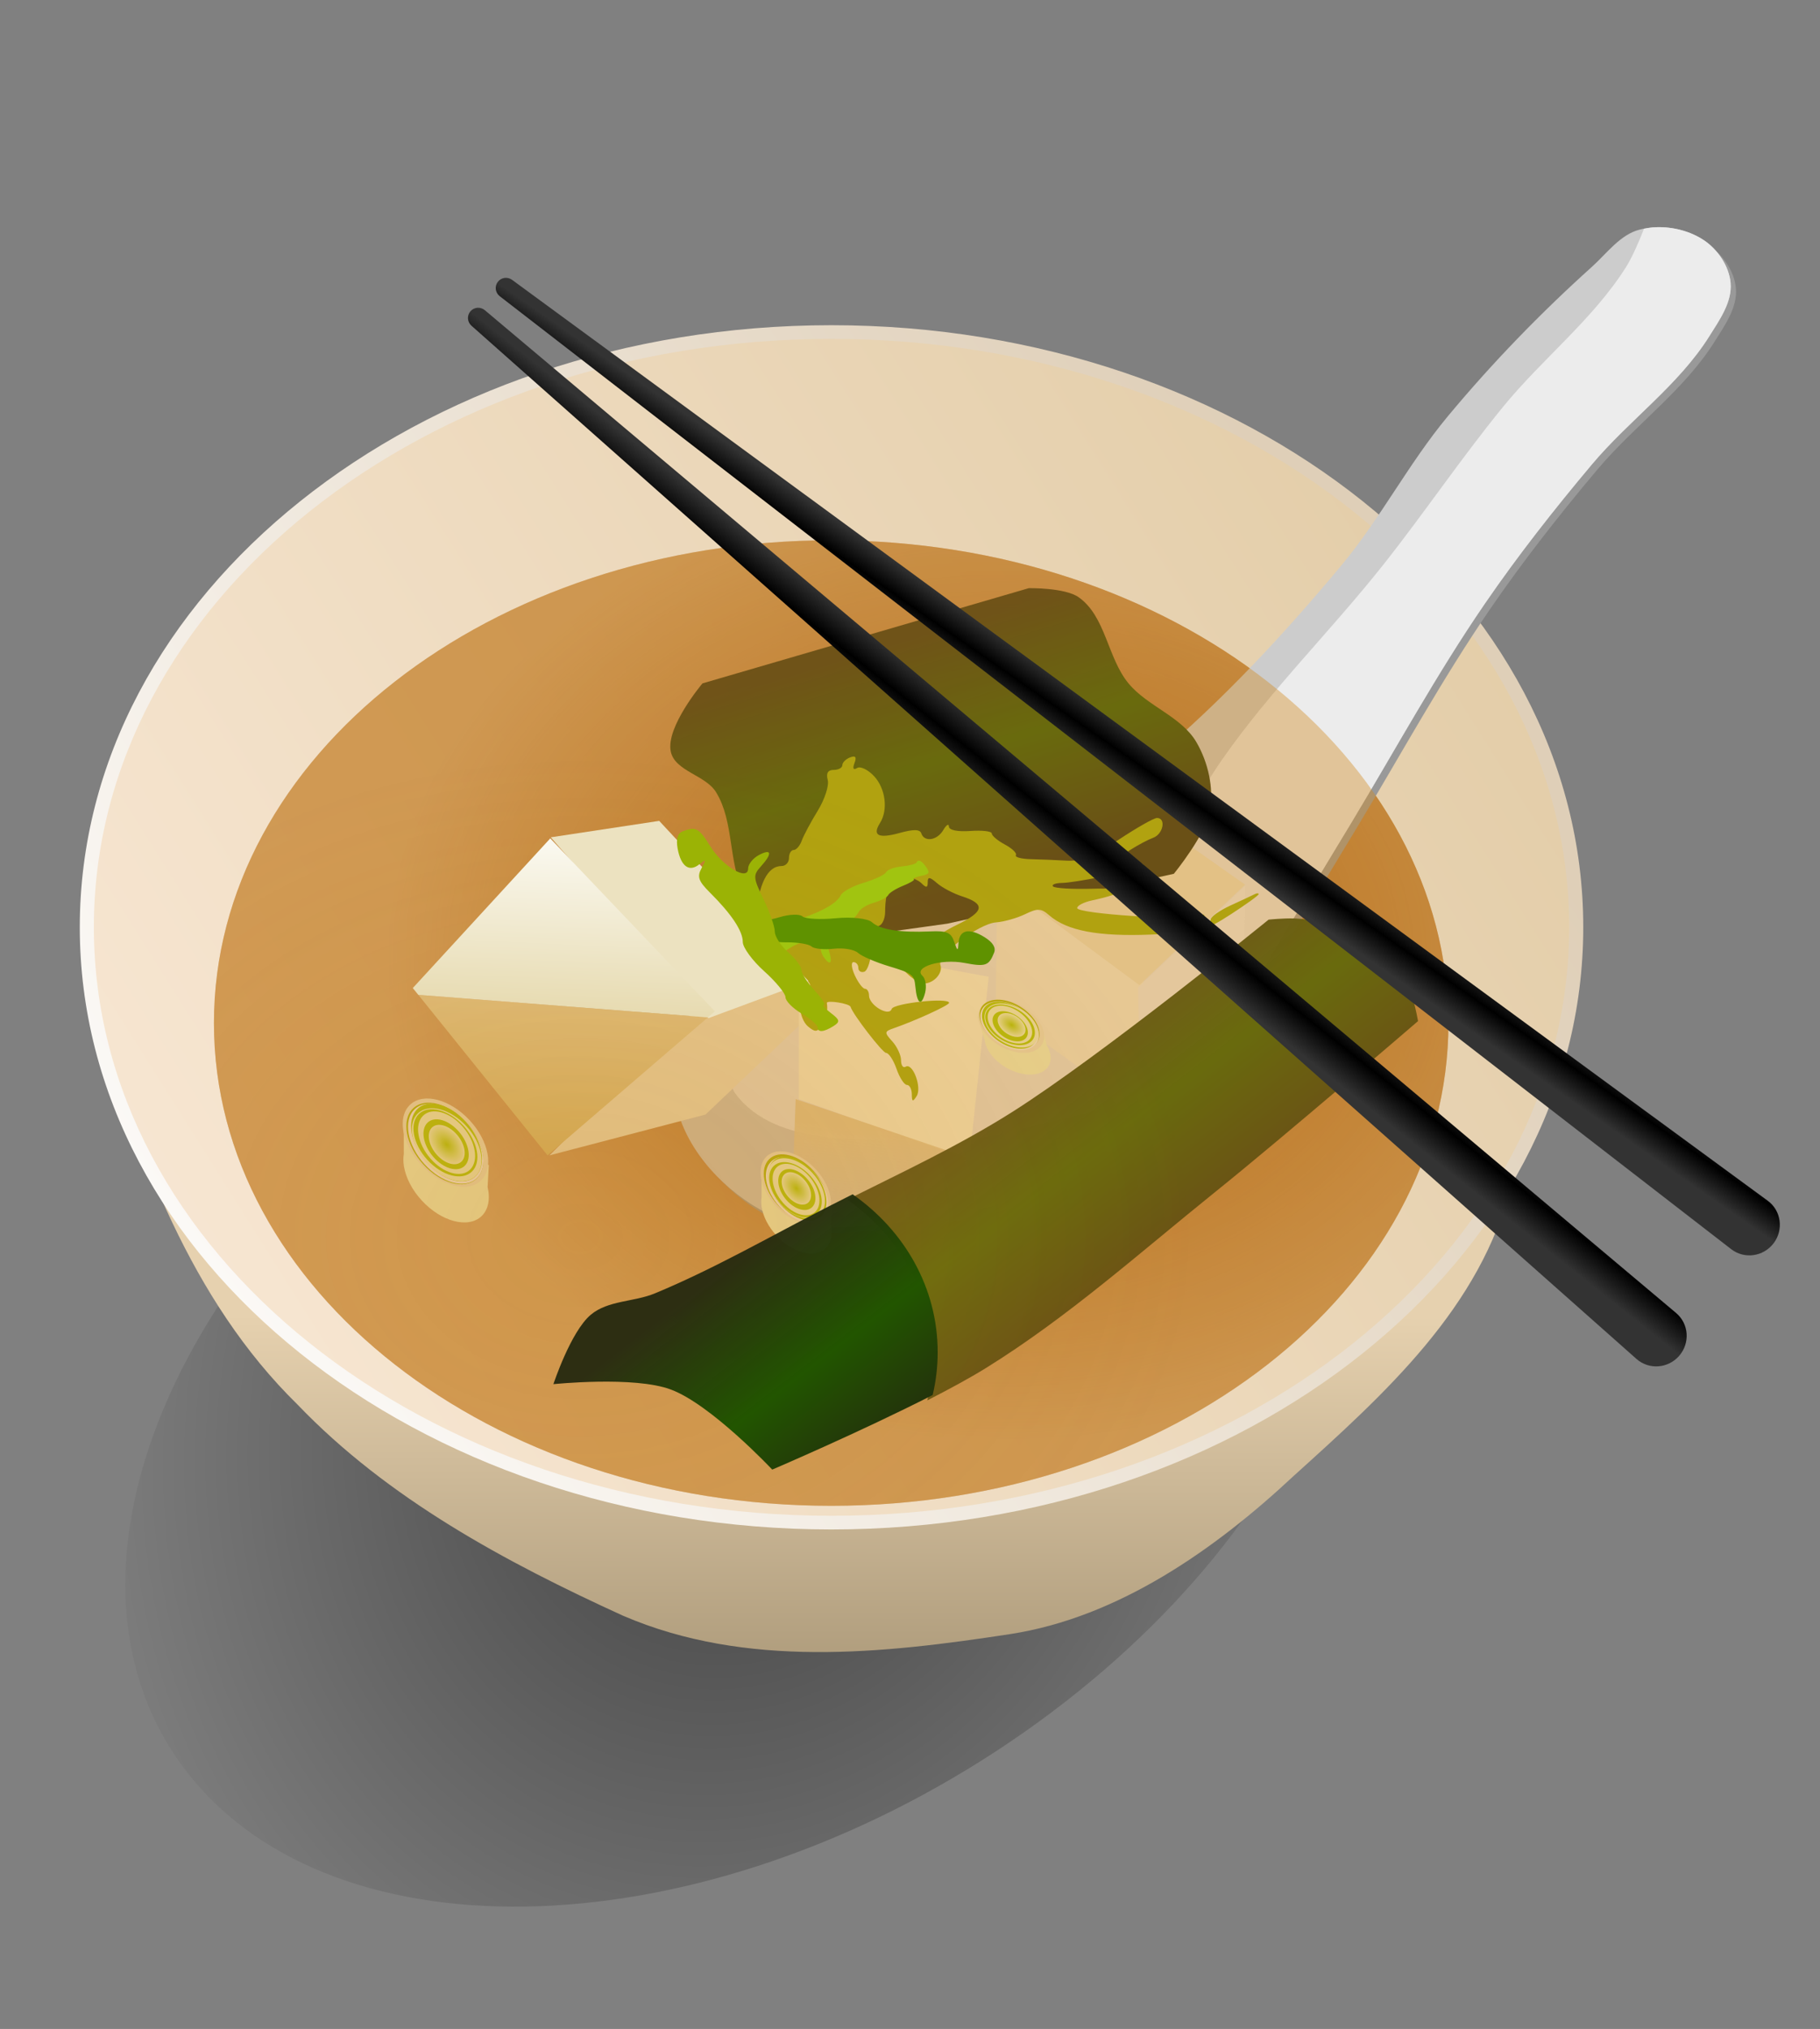 <?xml version="1.0" encoding="UTF-8" standalone="no"?>
<!-- Created with Inkscape (http://www.inkscape.org/) -->

<svg
   xmlns:dc="http://purl.org/dc/elements/1.1/"
   xmlns:cc="http://creativecommons.org/ns#"
   xmlns:rdf="http://www.w3.org/1999/02/22-rdf-syntax-ns#"
   xmlns:svg="http://www.w3.org/2000/svg"
   xmlns="http://www.w3.org/2000/svg"
   xmlns:xlink="http://www.w3.org/1999/xlink"
   xmlns:sodipodi="http://sodipodi.sourceforge.net/DTD/sodipodi-0.dtd"
   xmlns:inkscape="http://www.inkscape.org/namespaces/inkscape"
   id="svg2"
   version="1.1"
   inkscape:version="0.48.1 r9760"
   width="341"
   height="380"
   sodipodi:docname="miso-soup.svg">
  <rect width="100%" height="100%" fill="#808080" stroke="none"/>
  <defs
     id="defs6">
    <linearGradient
       inkscape:collect="always"
       id="linearGradient4213">
      <stop
         style="stop-color:#000000;stop-opacity:1;"
         offset="0"
         id="stop4215" />
      <stop
         style="stop-color:#000000;stop-opacity:0;"
         offset="1"
         id="stop4217" />
    </linearGradient>
    <linearGradient
       id="linearGradient4482">
      <stop
         style="stop-color:#333333;stop-opacity:1"
         offset="0"
         id="stop4484" />
      <stop
         id="stop4486"
         offset="0.5"
         style="stop-color:#000000;stop-opacity:1" />
      <stop
         style="stop-color:#333333;stop-opacity:1"
         offset="1"
         id="stop4488" />
    </linearGradient>
    <linearGradient
       inkscape:collect="always"
       id="linearGradient3946">
      <stop
         id="stop3950"
         offset="0"
         style="stop-color:#f6ffd5;stop-opacity:0;" />
      <stop
         id="stop3948"
         offset="1"
         style="stop-color:#f6ffd5;stop-opacity:1;" />
    </linearGradient>
    <linearGradient
       inkscape:collect="always"
       id="linearGradient3882">
      <stop
         style="stop-color:#d5bf76;stop-opacity:1;"
         offset="0"
         id="stop3884" />
      <stop
         style="stop-color:#fdfdf9;stop-opacity:1"
         offset="1"
         id="stop3886" />
    </linearGradient>
    <linearGradient
       inkscape:collect="always"
       id="linearGradient3868">
      <stop
         style="stop-color:#e5d2a7;stop-opacity:1;"
         offset="0"
         id="stop3870" />
      <stop
         style="stop-color:#e5d2a7;stop-opacity:0;"
         offset="1"
         id="stop3872" />
    </linearGradient>
    <linearGradient
       id="linearGradient3827">
      <stop
         style="stop-color:#24280f;stop-opacity:0.945;"
         offset="0"
         id="stop3829" />
      <stop
         id="stop3835"
         offset="0.5"
         style="stop-color:#225500;stop-opacity:1" />
      <stop
         style="stop-color:#24280f;stop-opacity:1;"
         offset="1"
         id="stop3831" />
    </linearGradient>
    <linearGradient
       id="linearGradient3807">
      <stop
         style="stop-color:#d0891f;stop-opacity:1;"
         offset="0"
         id="stop3809" />
      <stop
         style="stop-color:#d0891f;stop-opacity:0.799;"
         offset="1"
         id="stop3811" />
    </linearGradient>
    <linearGradient
       id="linearGradient3797">
      <stop
         style="stop-color:#a0520a;stop-opacity:1;"
         offset="0"
         id="stop3799" />
      <stop
         style="stop-color:#a0520a;stop-opacity:0.422;"
         offset="1"
         id="stop3801" />
    </linearGradient>
    <linearGradient
       id="linearGradient3789">
      <stop
         style="stop-color:#dfcfb8;stop-opacity:1;"
         offset="0"
         id="stop3791" />
      <stop
         style="stop-color:#ffffff;stop-opacity:1"
         offset="1"
         id="stop3793" />
    </linearGradient>
    <linearGradient
       inkscape:collect="always"
       id="linearGradient3780">
      <stop
         style="stop-color:#f7e6d2;stop-opacity:1"
         offset="0"
         id="stop3782" />
      <stop
         style="stop-color:#e3cda8;stop-opacity:1"
         offset="1"
         id="stop3784" />
    </linearGradient>
    <linearGradient
       id="linearGradient3772">
      <stop
         style="stop-color:#e6d1af;stop-opacity:1"
         offset="0"
         id="stop3774" />
      <stop
         style="stop-color:#736345;stop-opacity:1"
         offset="1"
         id="stop3776" />
    </linearGradient>
    <radialGradient
       inkscape:collect="always"
       xlink:href="#linearGradient3946"
       id="radialGradient3997"
       gradientUnits="userSpaceOnUse"
       gradientTransform="matrix(1,0,0,1.575,0,-18.688)"
       cx="439"
       cy="32.5"
       fx="439"
       fy="32.5"
       r="20" />
    <linearGradient
       inkscape:collect="always"
       xlink:href="#linearGradient3780"
       id="linearGradient4014"
       gradientUnits="userSpaceOnUse"
       x1="71.428"
       y1="272.25"
       x2="260.692"
       y2="156.457" />
    <radialGradient
       inkscape:collect="always"
       xlink:href="#linearGradient3797"
       id="radialGradient4016"
       gradientUnits="userSpaceOnUse"
       gradientTransform="matrix(1,0,0,0.823,0,39.51)"
       cx="201.713"
       cy="208.254"
       fx="201.713"
       fy="208.254"
       r="110.775" />
    <radialGradient
       inkscape:collect="always"
       xlink:href="#linearGradient3807"
       id="radialGradient4034"
       gradientUnits="userSpaceOnUse"
       gradientTransform="matrix(1,0,0,0.823,0,39.51)"
       cx="126.064"
       cy="271.944"
       fx="126.064"
       fy="271.944"
       r="110.775" />
    <linearGradient
       inkscape:collect="always"
       xlink:href="#linearGradient4482"
       id="linearGradient4045"
       gradientUnits="userSpaceOnUse"
       gradientTransform="matrix(-0.863,0.222,0.222,0.863,3390.037,-619.3)"
       x1="1980.839"
       y1="504.665"
       x2="1991.497"
       y2="512.711" />
    <linearGradient
       inkscape:collect="always"
       xlink:href="#linearGradient4482"
       id="linearGradient4048"
       gradientUnits="userSpaceOnUse"
       gradientTransform="matrix(-0.793,0.406,0.406,0.793,3191.651,-965.903)"
       x1="2007.923"
       y1="493.067"
       x2="2018.391"
       y2="498.629" />
    <linearGradient
       inkscape:collect="always"
       xlink:href="#linearGradient3882"
       id="linearGradient4054"
       gradientUnits="userSpaceOnUse"
       gradientTransform="matrix(0.871,0,0,0.871,1254.323,239.302)"
       x1="499.15"
       y1="95.419"
       x2="502.217"
       y2="20.466" />
    <linearGradient
       inkscape:collect="always"
       xlink:href="#linearGradient3827"
       id="linearGradient4058"
       gradientUnits="userSpaceOnUse"
       gradientTransform="translate(890.508,254.264)"
       x1="865"
       y1="61.887"
       x2="895"
       y2="100.887" />
    <linearGradient
       inkscape:collect="always"
       xlink:href="#linearGradient3827"
       id="linearGradient4096"
       gradientUnits="userSpaceOnUse"
       gradientTransform="matrix(0.849,0,0,0.849,1365.176,250.694)"
       x1="444.897"
       y1="-27.501"
       x2="461.248"
       y2="26.499" />
    <linearGradient
       inkscape:collect="always"
       xlink:href="#linearGradient3882"
       id="linearGradient4099"
       gradientUnits="userSpaceOnUse"
       gradientTransform="matrix(0.871,0,0,0.871,1254.323,239.302)"
       x1="499.15"
       y1="95.419"
       x2="502.217"
       y2="20.466" />
    <linearGradient
       inkscape:collect="always"
       xlink:href="#linearGradient3827"
       id="linearGradient4102"
       gradientUnits="userSpaceOnUse"
       gradientTransform="translate(889.508,255.264)"
       x1="865"
       y1="61.887"
       x2="895"
       y2="100.887" />
    <linearGradient
       inkscape:collect="always"
       xlink:href="#linearGradient3789"
       id="linearGradient4117"
       gradientUnits="userSpaceOnUse"
       gradientTransform="translate(1109.508,65.264)"
       x1="720.763"
       y1="131.937"
       x2="486.957"
       y2="297.937" />
    <linearGradient
       inkscape:collect="always"
       xlink:href="#linearGradient3772"
       id="linearGradient4122"
       gradientUnits="userSpaceOnUse"
       gradientTransform="translate(1109.508,65.264)"
       x1="619.779"
       y1="285.131"
       x2="619.675"
       y2="422.548" />
    <radialGradient
       inkscape:collect="always"
       xlink:href="#linearGradient3946"
       id="radialGradient4124"
       gradientUnits="userSpaceOnUse"
       gradientTransform="matrix(1,0,0,1.575,0,-18.688)"
       cx="439"
       cy="32.5"
       fx="439"
       fy="32.5"
       r="20" />
    <radialGradient
       inkscape:collect="always"
       xlink:href="#linearGradient3946"
       id="radialGradient4136"
       gradientUnits="userSpaceOnUse"
       gradientTransform="matrix(1,0,0,1.575,0,-18.688)"
       cx="439"
       cy="32.5"
       fx="439"
       fy="32.5"
       r="20" />
    <radialGradient
       inkscape:collect="always"
       xlink:href="#linearGradient3946"
       id="radialGradient4148"
       gradientUnits="userSpaceOnUse"
       gradientTransform="matrix(1,0,0,1.575,0,-18.688)"
       cx="439"
       cy="32.5"
       fx="439"
       fy="32.5"
       r="20" />
    <linearGradient
       inkscape:collect="always"
       xlink:href="#linearGradient3868"
       id="linearGradient4166"
       gradientUnits="userSpaceOnUse"
       x1="482.247"
       y1="18.315"
       x2="478.711"
       y2="52.256"
       gradientTransform="matrix(0.852,0,0,0.852,1339.271,299.985)" />
    <radialGradient
       inkscape:collect="always"
       xlink:href="#linearGradient4213"
       id="radialGradient4219"
       cx="850.708"
       cy="509.969"
       fx="850.708"
       fy="509.969"
       r="74.831"
       gradientTransform="matrix(0.607,1.627,-1.482,0.345,1090.572,-1049.839)"
       gradientUnits="userSpaceOnUse" />
  </defs>
  <sodipodi:namedview
     pagecolor="#ffffff"
     bordercolor="#666666"
     borderopacity="1"
     objecttolerance="10"
     gridtolerance="10"
     guidetolerance="10"
     inkscape:pageopacity="0"
     inkscape:pageshadow="2"
     inkscape:window-width="1280"
     inkscape:window-height="969"
     id="namedview4"
     showgrid="false"
     inkscape:zoom="0.76171875"
     inkscape:cx="625.36476"
     inkscape:cy="-17.645057"
     inkscape:window-x="0"
     inkscape:window-y="26"
     inkscape:window-maximized="1"
     inkscape:current-layer="g3975"
     inkscape:snap-bbox="true">
    <inkscape:grid
       type="xygrid"
       id="grid3770" />
  </sodipodi:namedview>
  <g
     transform="matrix(0.706,0,0,0.706,125.11,11.701)"
     id="g3975" />
  <g
     id="g4490"
     transform="translate(-950.103,-52.823)">
    <g
       id="g4221"
       transform="translate(-636.718,-51.2)">
      <path
         transform="matrix(0.639,0.885,-0.93,0.608,1656.371,-697.202)"
         d="m 925.538,509.969 c 0,62.354 -33.503,112.903 -74.831,112.903 -41.328,0 -74.831,-50.548 -74.831,-112.903 0,-62.354 33.503,-112.903 74.831,-112.903 41.328,0 74.831,50.548 74.831,112.903 z"
         sodipodi:ry="112.90257"
         sodipodi:rx="74.830772"
         sodipodi:cy="509.96924"
         sodipodi:cx="850.7077"
         id="path4211"
         style="opacity:0.5;fill:url(#radialGradient4219);fill-opacity:1;stroke:none"
         sodipodi:type="arc" />
      <path
         sodipodi:nodetypes="cccccccc"
         inkscape:connector-curvature="0"
         id="path3768"
         d="m 1604.489,293.836 c 8.257,26.312 17.93,53.529 38.082,73.257 16.948,17.672 38.949,29.485 61.009,39.551 23.036,9.895 48.668,7.077 72.507,3.429 20.212,-3.114 38.321,-15.792 53.097,-29.605 16.906,-15.281 35.255,-31.614 40.798,-54.736 4.593,-7.21 0.613,-8.74 -5.939,-8.385 -86.518,-7.837 -173.036,-15.674 -259.553,-23.511 z"
         style="fill:url(#linearGradient4122);fill-opacity:1;stroke:none" />
      <path
         transform="matrix(1.259,0,0,1.223,1527.146,5.012)"
         d="m 281.845,222.952 c 0,50.337 -49.596,91.144 -110.775,91.144 -61.179,0 -110.775,-40.807 -110.775,-91.144 0,-50.337 49.596,-91.144 110.775,-91.144 61.179,0 110.775,40.807 110.775,91.144 z"
         sodipodi:ry="91.143913"
         sodipodi:rx="110.77491"
         sodipodi:cy="222.95203"
         sodipodi:cx="171.07011"
         id="path2998"
         style="fill:url(#linearGradient4014);fill-opacity:1;stroke:none"
         sodipodi:type="arc" />
      <path
         sodipodi:type="arc"
         style="fill:url(#radialGradient4016);fill-opacity:1;stroke:none"
         id="path2997"
         sodipodi:cx="171.07011"
         sodipodi:cy="222.95203"
         sodipodi:rx="110.77491"
         sodipodi:ry="91.143913"
         d="m 281.845,222.952 c 0,50.337 -49.596,91.144 -110.775,91.144 -61.179,0 -110.775,-40.807 -110.775,-91.144 0,-50.337 49.596,-91.144 110.775,-91.144 61.179,0 110.775,40.807 110.775,91.144 z"
         transform="matrix(1.044,0,0,0.992,1563.958,74.463)" />
      <path
         inkscape:connector-curvature="0"
         id="path3007"
         d="m 1742.598,164.93 c -77.642,0 -140.827,50.344 -140.827,112.752 0,62.408 63.186,112.791 140.827,112.791 77.641,0 140.867,-50.383 140.867,-112.791 0,-62.408 -63.225,-112.752 -140.867,-112.752 z m 0,2.561 c 76.468,0 138.229,49.467 138.229,110.192 0,60.725 -61.761,110.23 -138.229,110.23 -76.468,0 -138.19,-49.505 -138.19,-110.23 0,-60.725 61.722,-110.192 138.19,-110.192 z"
         style="font-size:medium;font-style:normal;font-variant:normal;font-weight:normal;font-stretch:normal;text-indent:0;text-align:start;text-decoration:none;line-height:normal;letter-spacing:normal;word-spacing:normal;text-transform:none;direction:ltr;block-progression:tb;writing-mode:lr-tb;text-anchor:start;baseline-shift:baseline;color:#000000;fill:url(#linearGradient4117);fill-opacity:1;stroke:none;stroke-width:2.095;marker:none;visibility:visible;display:inline;overflow:visible;enable-background:accumulate;font-family:Sans;-inkscape-font-specification:Sans" />
      <path
         style="fill:#999999;fill-opacity:1;stroke:none"
         d="m 1898.128,147.577 c -1.046,0.035 -2.08,0.189 -3.062,0.438 -3.684,0.933 -6.174,4.459 -9,7 -9.642,8.669 -18.709,18.031 -27,28 -7.334,8.819 -12.648,19.196 -20,28 -10.728,12.846 -22.197,25.221 -35,36 -5.87,4.942 -12.049,9.749 -19,13 -12.235,5.722 -36.039,8.849 -39,11 -2.961,2.151 -10.237,7.985 -14,11 -5.83,4.809 -11.865,10.124 -15,17 -2.092,4.59 -3.553,10.201 -2,15 2.686,8.301 10.062,15.38 18,19 6.982,3.185 15.351,1.621 23,1 8.145,-0.661 16.281,-2.317 24,-5 6.336,-2.202 12.228,-5.582 18,-9 4.535,-2.685 10.79,-4.215 13,-9 0,0 5.218,-10.063 8,-15 7.045,-12.5 14.598,-24.708 22,-37 8.257,-13.713 15.94,-27.804 25,-41 6.189,-9.014 12.966,-17.629 20,-26 6.982,-8.309 16.224,-14.812 22,-24 1.911,-3.039 4.319,-6.424 4,-10 -0.28,-3.132 -2.385,-6.254 -5,-8 -2.529,-1.689 -5.8,-2.543 -8.938,-2.438 z"
         id="path4539"
         inkscape:connector-curvature="0"
         sodipodi:nodetypes="ssssssszcsssssscssssssss" />
      <path
         sodipodi:nodetypes="ssssssszcsssssscssssssss"
         inkscape:connector-curvature="0"
         id="path4529"
         d="m 1897.128,146.577 c -1.046,0.035 -2.08,0.189 -3.062,0.438 -3.684,0.933 -6.174,4.459 -9,7 -9.642,8.669 -18.709,18.031 -27,28 -7.334,8.819 -12.648,19.196 -20,28 -10.728,12.846 -22.197,25.221 -35,36 -5.87,4.942 -12.049,9.749 -19,13 -12.235,5.722 -36.039,8.849 -39,11 -2.961,2.151 -10.237,7.985 -14,11 -5.83,4.809 -11.865,10.124 -15,17 -2.092,4.59 -3.553,10.201 -2,15 2.686,8.301 10.062,15.38 18,19 6.982,3.185 15.351,1.621 23,1 8.145,-0.661 16.281,-2.317 24,-5 6.336,-2.202 12.228,-5.582 18,-9 4.535,-2.685 10.79,-4.215 13,-9 0,0 5.218,-10.063 8,-15 7.045,-12.5 14.598,-24.708 22,-37 8.257,-13.713 15.94,-27.804 25,-41 6.189,-9.014 12.966,-17.629 20,-26 6.982,-8.309 16.224,-14.812 22,-24 1.911,-3.039 4.319,-6.424 4,-10 -0.28,-3.132 -2.385,-6.254 -5,-8 -2.529,-1.689 -5.8,-2.543 -8.938,-2.438 z"
         style="fill:#cccccc;fill-opacity:1;stroke:none" />
      <path
         id="path4534"
         d="m 1897.133,146.577 c -0.774,0.026 -1.536,0.135 -2.281,0.281 -0.974,2.479 -2.24,5.392 -3.375,7.188 -6.197,9.803 -15.658,17.147 -23,26.125 -7.863,9.615 -14.814,19.955 -22.531,29.688 -9.755,12.302 -21.026,23.389 -30.031,36.25 -5.744,8.203 -15.188,25.938 -15.188,25.938 0,0 -23.518,0.09 -34.906,2.625 -8.854,1.971 -17.931,4.564 -25.438,9.656 -6.245,4.237 -12.317,9.779 -15.281,16.719 -1.018,2.384 -2.072,5.665 -0.531,7.75 7.67,10.376 24.792,8.433 37.688,8.875 7.257,0.249 14.433,-1.862 21.5,-3.531 7.803,-1.843 18.175,-4.88 28.375,-8.062 1.764,-3.368 4.125,-7.847 5.938,-11.062 7.045,-12.5 14.598,-24.708 22,-37 8.257,-13.713 15.94,-27.804 25,-41 6.189,-9.014 12.966,-17.629 20,-26 6.982,-8.309 16.224,-14.812 22,-24 1.911,-3.039 4.319,-6.424 4,-10 -0.28,-3.132 -2.385,-6.254 -5,-8 -2.529,-1.689 -5.8,-2.543 -8.938,-2.438 z"
         style="fill:#ececec;stroke:none"
         inkscape:connector-curvature="0" />
      <path
         sodipodi:nodetypes="cccccc"
         inkscape:connector-curvature="0"
         id="path3906"
         d="m 1689.77,320.411 29.237,-7.646 20,-19 -2.5,-7 -16,3 z"
         style="fill:#f2edd6;fill-opacity:1;stroke:none" />
      <path
         inkscape:connector-curvature="0"
         id="path3864"
         d="m 1736.503,309.871 0,-29.536 35.564,6.631 -3.617,34.358 z"
         style="fill:#ffffe8;fill-opacity:1;stroke:none" />
      <path
         inkscape:connector-curvature="0"
         id="path3866"
         d="m 1735.9,309.871 -0.603,16.878 27.125,13.864 5.425,-19.892 z"
         style="fill:url(#linearGradient4166);fill-opacity:1;stroke:none" />
      <path
         sodipodi:nodetypes="ccccc"
         inkscape:connector-curvature="0"
         id="path4500"
         d="m 1773.679,268.302 -0.29,24.466 26.736,19.105 0.99,-24.756 z"
         style="fill:#f6f3e3;fill-opacity:1;stroke:none" />
      <path
         inkscape:connector-curvature="0"
         id="path4502"
         d="m 1800.543,311.292 19.31,-17.824 0.248,-23.518 -20.052,19.062 z"
         style="fill:#f2f2f2;stroke:none" />
      <path
         id="path4506"
         d="m 1784.413,258.964 -10.853,9.759 26.739,19.803 19.803,-18.818 -11.597,-8.162 -24.091,-2.582 z"
         style="fill:#efe7ca;fill-opacity:1;stroke:none"
         inkscape:connector-curvature="0" />
      <path
         inkscape:connector-curvature="0"
         id="path3852"
         d="m 1829.445,276.046 c -2.289,-0.072 -4.938,0.219 -4.938,0.219 0,0 -31.104,25.299 -48,36 -9.865,6.248 -20.479,11.22 -30.938,16.438 9.68,6.753 15.938,17.483 15.938,29.562 0,2.755 -0.32,5.448 -0.938,8.031 4.095,-2.089 7.935,-4.173 10.938,-6.031 15.363,-9.509 28.92,-21.678 43,-33 12.905,-10.377 38,-32 38,-32 0,0 -1.37,-8.118 -4,-11 -4.222,-4.625 -10.888,-6.634 -17,-8 -0.569,-0.127 -1.3,-0.195 -2.062,-0.219 z"
         style="fill:url(#linearGradient4102);fill-opacity:1;stroke:none" />
      <path
         inkscape:connector-curvature="0"
         id="path3844"
         d="m 1665.198,290.351 24.219,30.069 30.042,-25.851 -54.261,-4.218 z"
         style="fill:url(#linearGradient4099);fill-opacity:1;stroke:none" />
      <path
         sodipodi:nodetypes="aaacccaaaacca"
         inkscape:connector-curvature="0"
         id="path3910"
         d="m 1712.492,244.75 c 0.759,3.732 6.495,4.4 8.492,7.643 3.385,5.496 2.259,12.884 5.095,18.682 1.865,3.814 7.643,10.19 7.643,10.19 l 30.571,-4.246 42.459,-9.341 c 0,0 6.062,-7.383 6.793,-11.889 0.694,-4.274 -0.37,-8.995 -2.547,-12.738 -2.826,-4.856 -9.158,-6.709 -12.738,-11.039 -3.959,-4.79 -4.258,-12.56 -9.341,-16.134 -2.589,-1.821 -9.341,-1.698 -9.341,-1.698 l -61.141,17.833 c 0,0 -6.878,8.146 -5.944,12.738 z"
         style="fill:url(#linearGradient4096);fill-opacity:1;stroke:none" />
      <path
         id="path3956"
         d="m 1662.479,313.307 0,6.853 c -0.109,0.665 -0.109,1.387 0,2.14 l 0,0.164 0.029,0.019 c 0.347,2.087 1.498,4.395 3.364,6.41 3.646,3.937 8.633,5.255 11.133,2.94 1.337,-1.239 1.693,-3.274 1.176,-5.494 l 0.222,-4.096 -3.942,-2.207 c -1.932,-1.913 -4.173,-3.127 -6.207,-3.489 l -5.774,-3.239 z"
         style="fill:#f6ffd5;fill-opacity:1;stroke:none"
         inkscape:connector-curvature="0" />
      <path
         transform="matrix(0.226,-0.21,0.21,0.226,1564.249,402.876)"
         d="M 459,32.5 C 459,49.897 450.046,64 439,64 427.954,64 419,49.897 419,32.5 419,15.103 427.954,1 439,1 c 11.046,0 20,14.103 20,31.5 z"
         sodipodi:ry="31.5"
         sodipodi:rx="20"
         sodipodi:cy="32.5"
         sodipodi:cx="439"
         id="path3928"
         style="fill:#f2edd6;fill-opacity:1;stroke:none"
         sodipodi:type="arc" />
      <path
         sodipodi:type="arc"
         style="fill:#a7bd02;fill-opacity:1;stroke:none"
         id="path3930"
         sodipodi:cx="439"
         sodipodi:cy="32.5"
         sodipodi:rx="20"
         sodipodi:ry="31.5"
         d="M 459,32.5 C 459,49.897 450.046,64 439,64 427.954,64 419,49.897 419,32.5 419,15.103 427.954,1 439,1 c 11.046,0 20,14.103 20,31.5 z"
         transform="matrix(0.204,-0.194,0.189,0.209,1574.474,396.562)" />
      <path
         transform="matrix(0.2,-0.19,0.185,0.205,1576.519,394.983)"
         d="M 459,32.5 C 459,49.897 450.046,64 439,64 427.954,64 419,49.897 419,32.5 419,15.103 427.954,1 439,1 c 11.046,0 20,14.103 20,31.5 z"
         sodipodi:ry="31.5"
         sodipodi:rx="20"
         sodipodi:cy="32.5"
         sodipodi:cx="439"
         id="path3932"
         style="fill:#fdfbff;fill-opacity:1;stroke:none"
         sodipodi:type="arc" />
      <path
         sodipodi:type="arc"
         style="fill:#aad400;fill-opacity:1;stroke:none"
         id="path3934"
         sodipodi:cx="439"
         sodipodi:cy="32.5"
         sodipodi:rx="20"
         sodipodi:ry="31.5"
         d="M 459,32.5 C 459,49.897 450.046,64 439,64 427.954,64 419,49.897 419,32.5 419,15.103 427.954,1 439,1 c 11.046,0 20,14.103 20,31.5 z"
         transform="matrix(0.188,-0.185,0.174,0.199,1582.303,392.751)" />
      <path
         transform="matrix(0.185,-0.173,0.171,0.187,1583.749,388.286)"
         d="M 459,32.5 C 459,49.897 450.046,64 439,64 427.954,64 419,49.897 419,32.5 419,15.103 427.954,1 439,1 c 11.046,0 20,14.103 20,31.5 z"
         sodipodi:ry="31.5"
         sodipodi:rx="20"
         sodipodi:cy="32.5"
         sodipodi:cx="439"
         id="path3936"
         style="fill:#f6ffd5;fill-opacity:1;stroke:none"
         sodipodi:type="arc" />
      <path
         sodipodi:type="arc"
         style="fill:#aad400;fill-opacity:1;stroke:none"
         id="path3938"
         sodipodi:cx="439"
         sodipodi:cy="32.5"
         sodipodi:rx="20"
         sodipodi:ry="31.5"
         d="M 459,32.5 C 459,49.897 450.046,64 439,64 427.954,64 419,49.897 419,32.5 419,15.103 427.954,1 439,1 c 11.046,0 20,14.103 20,31.5 z"
         transform="matrix(0.169,-0.16,0.157,0.172,1590.98,382.705)" />
      <path
         transform="matrix(0.151,-0.149,0.14,0.16,1599.656,378.241)"
         d="M 459,32.5 C 459,49.897 450.046,64 439,64 427.954,64 419,49.897 419,32.5 419,15.103 427.954,1 439,1 c 11.046,0 20,14.103 20,31.5 z"
         sodipodi:ry="31.5"
         sodipodi:rx="20"
         sodipodi:cy="32.5"
         sodipodi:cx="439"
         id="path3940"
         style="fill:#f6ffd5;fill-opacity:1;stroke:none"
         sodipodi:type="arc" />
      <path
         sodipodi:type="arc"
         style="fill:#aad400;fill-opacity:1;stroke:none"
         id="path3942"
         sodipodi:cx="439"
         sodipodi:cy="32.5"
         sodipodi:rx="20"
         sodipodi:ry="31.5"
         d="M 459,32.5 C 459,49.897 450.046,64 439,64 427.954,64 419,49.897 419,32.5 419,15.103 427.954,1 439,1 c 11.046,0 20,14.103 20,31.5 z"
         transform="matrix(0.12,-0.118,0.111,0.128,1614.117,365.973)" />
      <path
         transform="matrix(0.095,-0.093,0.088,0.101,1625.958,355.927)"
         d="M 459,32.5 C 459,49.897 450.046,64 439,64 427.954,64 419,49.897 419,32.5 419,15.103 427.954,1 439,1 c 11.046,0 20,14.103 20,31.5 z"
         sodipodi:ry="31.5"
         sodipodi:rx="20"
         sodipodi:cy="32.5"
         sodipodi:cx="439"
         id="path3944"
         style="fill:url(#radialGradient4148);fill-opacity:1;stroke:none"
         sodipodi:type="arc" />
      <path
         id="path4001"
         d="m 1769.93,294.382 1.396,4.524 c 0.063,0.461 0.21,0.938 0.436,1.413 l 0.033,0.108 0.023,0.007 c 0.654,1.307 1.884,2.596 3.526,3.546 3.209,1.856 6.769,1.71 7.948,-0.327 0.631,-1.09 0.451,-2.506 -0.343,-3.866 l -0.688,-2.749 -3.052,-0.654 c -1.665,-0.869 -3.392,-1.214 -4.808,-1.039 l -4.471,-0.962 z"
         style="fill:#f6ffd5;fill-opacity:1;stroke:none"
         inkscape:connector-curvature="0" />
      <path
         transform="matrix(0.107,-0.184,0.184,0.107,1723.334,373.52)"
         d="M 459,32.5 C 459,49.897 450.046,64 439,64 427.954,64 419,49.897 419,32.5 419,15.103 427.954,1 439,1 c 11.046,0 20,14.103 20,31.5 z"
         sodipodi:ry="31.5"
         sodipodi:rx="20"
         sodipodi:cy="32.5"
         sodipodi:cx="439"
         id="path4003"
         style="fill:#f2edd6;fill-opacity:1;stroke:none"
         sodipodi:type="arc" />
      <path
         sodipodi:type="arc"
         style="fill:#a7bd02;fill-opacity:1;stroke:none"
         id="path4005"
         sodipodi:cx="439"
         sodipodi:cy="32.5"
         sodipodi:rx="20"
         sodipodi:ry="31.5"
         d="M 459,32.5 C 459,49.897 450.046,64 439,64 427.954,64 419,49.897 419,32.5 419,15.103 427.954,1 439,1 c 11.046,0 20,14.103 20,31.5 z"
         transform="matrix(0.095,-0.17,0.168,0.1,1728.798,367.269)" />
      <path
         transform="matrix(0.093,-0.166,0.164,0.098,1729.826,365.811)"
         d="M 459,32.5 C 459,49.897 450.046,64 439,64 427.954,64 419,49.897 419,32.5 419,15.103 427.954,1 439,1 c 11.046,0 20,14.103 20,31.5 z"
         sodipodi:ry="31.5"
         sodipodi:rx="20"
         sodipodi:cy="32.5"
         sodipodi:cx="439"
         id="path4007"
         style="fill:#fdfbff;fill-opacity:1;stroke:none"
         sodipodi:type="arc" />
      <path
         sodipodi:type="arc"
         style="fill:#aad400;fill-opacity:1;stroke:none"
         id="path4009"
         sodipodi:cx="439"
         sodipodi:cy="32.5"
         sodipodi:rx="20"
         sodipodi:ry="31.5"
         d="M 459,32.5 C 459,49.897 450.046,64 439,64 427.954,64 419,49.897 419,32.5 419,15.103 427.954,1 439,1 c 11.046,0 20,14.103 20,31.5 z"
         transform="matrix(0.086,-0.16,0.155,0.096,1733.19,363.159)" />
      <path
         transform="matrix(0.087,-0.152,0.151,0.089,1733.235,359.917)"
         d="M 459,32.5 C 459,49.897 450.046,64 439,64 427.954,64 419,49.897 419,32.5 419,15.103 427.954,1 439,1 c 11.046,0 20,14.103 20,31.5 z"
         sodipodi:ry="31.5"
         sodipodi:rx="20"
         sodipodi:cy="32.5"
         sodipodi:cx="439"
         id="path4011"
         style="fill:#f6ffd5;fill-opacity:1;stroke:none"
         sodipodi:type="arc" />
      <path
         sodipodi:type="arc"
         style="fill:#aad400;fill-opacity:1;stroke:none"
         id="path4013"
         sodipodi:cx="439"
         sodipodi:cy="32.5"
         sodipodi:rx="20"
         sodipodi:ry="31.5"
         d="M 459,32.5 C 459,49.897 450.046,64 439,64 427.954,64 419,49.897 419,32.5 419,15.103 427.954,1 439,1 c 11.046,0 20,14.103 20,31.5 z"
         transform="matrix(0.079,-0.14,0.139,0.082,1736.871,354.76)" />
      <path
         transform="matrix(0.069,-0.129,0.125,0.077,1741.688,350.045)"
         d="M 459,32.5 C 459,49.897 450.046,64 439,64 427.954,64 419,49.897 419,32.5 419,15.103 427.954,1 439,1 c 11.046,0 20,14.103 20,31.5 z"
         sodipodi:ry="31.5"
         sodipodi:rx="20"
         sodipodi:cy="32.5"
         sodipodi:cx="439"
         id="path4015"
         style="fill:#f6ffd5;fill-opacity:1;stroke:none"
         sodipodi:type="arc" />
      <path
         sodipodi:type="arc"
         style="fill:#aad400;fill-opacity:1;stroke:none"
         id="path4017"
         sodipodi:cx="439"
         sodipodi:cy="32.5"
         sodipodi:rx="20"
         sodipodi:ry="31.5"
         d="M 459,32.5 C 459,49.897 450.046,64 439,64 427.954,64 419,49.897 419,32.5 419,15.103 427.954,1 439,1 c 11.046,0 20,14.103 20,31.5 z"
         transform="matrix(0.055,-0.102,0.099,0.062,1748.735,339)" />
      <path
         transform="matrix(0.044,-0.081,0.078,0.049,1754.505,329.957)"
         d="M 459,32.5 C 459,49.897 450.046,64 439,64 427.954,64 419,49.897 419,32.5 419,15.103 427.954,1 439,1 c 11.046,0 20,14.103 20,31.5 z"
         sodipodi:ry="31.5"
         sodipodi:rx="20"
         sodipodi:cy="32.5"
         sodipodi:cx="439"
         id="path4019"
         style="fill:url(#radialGradient4136);fill-opacity:1;stroke:none"
         sodipodi:type="arc" />
      <path
         id="path4025"
         d="m 1729.518,322.614 0,5.642 c -0.09,0.548 -0.09,1.142 0,1.762 l 0,0.135 0.024,0.016 c 0.286,1.718 1.233,3.619 2.77,5.277 3.002,3.241 7.108,4.326 9.166,2.42 1.101,-1.02 1.394,-2.695 0.968,-4.523 l 0.182,-3.373 -3.246,-1.817 c -1.591,-1.575 -3.436,-2.574 -5.111,-2.873 l -4.754,-2.666 z"
         style="fill:#f6ffd5;fill-opacity:1;stroke:none"
         inkscape:connector-curvature="0" />
      <path
         transform="matrix(0.186,-0.173,0.173,0.186,1648.641,396.359)"
         d="M 459,32.5 C 459,49.897 450.046,64 439,64 427.954,64 419,49.897 419,32.5 419,15.103 427.954,1 439,1 c 11.046,0 20,14.103 20,31.5 z"
         sodipodi:ry="31.5"
         sodipodi:rx="20"
         sodipodi:cy="32.5"
         sodipodi:cx="439"
         id="path4027"
         style="fill:#f2edd6;fill-opacity:1;stroke:none"
         sodipodi:type="arc" />
      <path
         sodipodi:type="arc"
         style="fill:#a7bd02;fill-opacity:1;stroke:none"
         id="path4029"
         sodipodi:cx="439"
         sodipodi:cy="32.5"
         sodipodi:rx="20"
         sodipodi:ry="31.5"
         d="M 459,32.5 C 459,49.897 450.046,64 439,64 427.954,64 419,49.897 419,32.5 419,15.103 427.954,1 439,1 c 11.046,0 20,14.103 20,31.5 z"
         transform="matrix(0.168,-0.16,0.156,0.172,1657.06,391.16)" />
      <path
         transform="matrix(0.165,-0.156,0.153,0.169,1658.744,389.861)"
         d="M 459,32.5 C 459,49.897 450.046,64 439,64 427.954,64 419,49.897 419,32.5 419,15.103 427.954,1 439,1 c 11.046,0 20,14.103 20,31.5 z"
         sodipodi:ry="31.5"
         sodipodi:rx="20"
         sodipodi:cy="32.5"
         sodipodi:cx="439"
         id="path4031"
         style="fill:#fdfbff;fill-opacity:1;stroke:none"
         sodipodi:type="arc" />
      <path
         sodipodi:type="arc"
         style="fill:#aad400;fill-opacity:1;stroke:none"
         id="path4033"
         sodipodi:cx="439"
         sodipodi:cy="32.5"
         sodipodi:rx="20"
         sodipodi:ry="31.5"
         d="M 459,32.5 C 459,49.897 450.046,64 439,64 427.954,64 419,49.897 419,32.5 419,15.103 427.954,1 439,1 c 11.046,0 20,14.103 20,31.5 z"
         transform="matrix(0.155,-0.152,0.143,0.164,1663.507,388.023)" />
      <path
         transform="matrix(0.152,-0.143,0.141,0.154,1664.697,384.347)"
         d="M 459,32.5 C 459,49.897 450.046,64 439,64 427.954,64 419,49.897 419,32.5 419,15.103 427.954,1 439,1 c 11.046,0 20,14.103 20,31.5 z"
         sodipodi:ry="31.5"
         sodipodi:rx="20"
         sodipodi:cy="32.5"
         sodipodi:cx="439"
         id="path4035"
         style="fill:#f6ffd5;fill-opacity:1;stroke:none"
         sodipodi:type="arc" />
      <path
         sodipodi:type="arc"
         style="fill:#aad400;fill-opacity:1;stroke:none"
         id="path4037"
         sodipodi:cx="439"
         sodipodi:cy="32.5"
         sodipodi:rx="20"
         sodipodi:ry="31.5"
         d="M 459,32.5 C 459,49.897 450.046,64 439,64 427.954,64 419,49.897 419,32.5 419,15.103 427.954,1 439,1 c 11.046,0 20,14.103 20,31.5 z"
         transform="matrix(0.139,-0.131,0.129,0.142,1670.65,379.752)" />
      <path
         transform="matrix(0.124,-0.122,0.115,0.132,1677.794,376.076)"
         d="M 459,32.5 C 459,49.897 450.046,64 439,64 427.954,64 419,49.897 419,32.5 419,15.103 427.954,1 439,1 c 11.046,0 20,14.103 20,31.5 z"
         sodipodi:ry="31.5"
         sodipodi:rx="20"
         sodipodi:cy="32.5"
         sodipodi:cx="439"
         id="path4039"
         style="fill:#f6ffd5;fill-opacity:1;stroke:none"
         sodipodi:type="arc" />
      <path
         sodipodi:type="arc"
         style="fill:#aad400;fill-opacity:1;stroke:none"
         id="path4041"
         sodipodi:cx="439"
         sodipodi:cy="32.5"
         sodipodi:rx="20"
         sodipodi:ry="31.5"
         d="M 459,32.5 C 459,49.897 450.046,64 439,64 427.954,64 419,49.897 419,32.5 419,15.103 427.954,1 439,1 c 11.046,0 20,14.103 20,31.5 z"
         transform="matrix(0.099,-0.097,0.091,0.105,1689.7,365.975)" />
      <path
         transform="matrix(0.078,-0.077,0.072,0.083,1699.449,357.705)"
         d="M 459,32.5 C 459,49.897 450.046,64 439,64 427.954,64 419,49.897 419,32.5 419,15.103 427.954,1 439,1 c 11.046,0 20,14.103 20,31.5 z"
         sodipodi:ry="31.5"
         sodipodi:rx="20"
         sodipodi:cy="32.5"
         sodipodi:cx="439"
         id="path4043"
         style="fill:url(#radialGradient4124);fill-opacity:1;stroke:none"
         sodipodi:type="arc" />
      <path
         inkscape:connector-curvature="0"
         id="path4141"
         d="m 1757.662,308.968 c -0.01,-0.963 -0.421,-1.75 -0.917,-1.75 -0.496,0 -1.373,-1.35 -1.948,-3 -0.575,-1.65 -1.458,-3 -1.962,-3 -0.658,0 -6.248,-7.249 -6.651,-8.626 -0.186,-0.634 -4.552,-1.321 -4.444,-0.7 0.244,1.403 -0.086,2.765 -1.032,4.261 -0.753,1.19 -1.178,1.212 -2.485,0.128 -1.732,-1.437 -2.172,-6.063 -0.576,-6.063 0.55,0 1,-0.669 1,-1.487 0,-1.48 -3.431,-3.335 -11.999,-6.488 -5.69,-2.094 -6.705,-5.025 -1.741,-5.025 2.003,0 3.449,-0.515 3.51,-1.25 0.531,-6.41 2.193,-9.75 4.852,-9.75 0.758,0 1.377,-0.675 1.377,-1.5 0,-0.825 0.398,-1.5 0.883,-1.5 0.486,0 1.165,-0.787 1.51,-1.75 0.345,-0.963 1.693,-3.484 2.996,-5.603 1.303,-2.119 2.146,-4.707 1.873,-5.75 -0.336,-1.285 0.025,-1.897 1.121,-1.897 0.889,0 1.617,-0.402 1.617,-0.893 0,-0.491 0.652,-1.143 1.449,-1.449 1.018,-0.39 1.265,-0.076 0.83,1.057 -0.397,1.035 -0.221,1.367 0.491,0.927 0.611,-0.377 2.037,0.309 3.17,1.525 2.161,2.319 2.667,6.325 1.11,8.786 -1.484,2.346 -0.288,2.952 3.672,1.859 2.648,-0.731 3.812,-0.707 4.075,0.083 0.564,1.693 2.981,1.316 4.122,-0.644 0.561,-0.963 1.033,-1.251 1.05,-0.64 0.018,0.672 1.608,0.997 4.03,0.825 2.2,-0.157 4,0.055 4,0.471 0,0.416 1.11,1.35 2.466,2.076 1.356,0.726 2.279,1.622 2.05,1.992 -0.229,0.37 1.024,0.705 2.784,0.744 1.76,0.04 4.787,0.164 6.728,0.277 2.672,0.155 5.027,-0.79 9.701,-3.895 3.395,-2.255 6.644,-4.1 7.221,-4.1 1.745,0 1.174,3.017 -0.701,3.707 -0.963,0.354 -2.854,1.352 -4.203,2.217 l -2.453,1.573 2.953,0.595 c 1.875,0.378 2.406,0.789 1.453,1.127 -2.76,0.979 -12.473,2.912 -14.815,2.949 -1.273,0.02 -2.035,0.317 -1.692,0.659 0.343,0.343 3.634,0.534 7.315,0.425 6.613,-0.196 6.588,0.77 -0.058,2.197 -1.512,0.325 -2.75,0.966 -2.75,1.424 0,1.072 20.138,2.396 22.524,1.481 1.242,-0.476 1.579,-0.327 1.081,0.478 -0.398,0.643 -0.246,1.17 0.336,1.17 0.583,0 1.059,-0.429 1.059,-0.953 0,-0.524 1.688,-1.725 3.75,-2.668 2.062,-0.943 4.088,-1.891 4.5,-2.106 0.412,-0.215 0.75,-0.215 0.75,-2.6e-4 0,0.215 -2.356,1.917 -5.236,3.783 -4.86,3.149 -5.928,3.42 -14.895,3.781 -9.943,0.399 -15.787,-0.707 -19.123,-3.621 -1.5,-1.31 -2.152,-1.339 -4.5,-0.198 -1.51,0.734 -3.963,1.427 -5.452,1.539 -3.281,0.249 -11.099,6.208 -10.43,7.951 0.564,1.47 -1.21,3.492 -3.065,3.492 -0.715,0 -2.144,-0.844 -3.175,-1.875 -1.031,-1.031 -2.494,-2.104 -3.25,-2.383 -1.051,-0.388 -0.844,-1.06 0.875,-2.847 l 2.25,-2.339 0,2.281 c 0,1.266 -0.445,2.006 -1,1.663 -0.55,-0.34 -1,-0.141 -1,0.441 0,1.621 2.986,1.259 3.638,-0.441 0.317,-0.825 1.202,-1.5 1.969,-1.5 0.766,0 1.393,-0.41 1.393,-0.911 0,-0.501 2.046,-1.901 4.546,-3.112 5.046,-2.443 5.289,-3.884 0.891,-5.296 -1.616,-0.519 -3.725,-1.629 -4.688,-2.467 -1.389,-1.21 -1.75,-1.245 -1.75,-0.17 0,1.054 -0.267,1.088 -1.2,0.155 -0.66,-0.66 -2.183,-1.2 -3.383,-1.2 -2.225,0 -3.375,2.253 -3.403,6.667 -0.01,1.192 -0.527,2.338 -1.155,2.547 -0.628,0.209 -1.249,2.141 -1.379,4.293 -0.131,2.152 -0.742,4.081 -1.358,4.286 -0.616,0.205 -1.121,-0.114 -1.121,-0.71 0,-0.596 -0.408,-1.083 -0.906,-1.083 -0.498,0 -0.386,1.121 0.25,2.492 0.636,1.371 1.493,2.496 1.906,2.5 0.412,0.004 0.75,0.575 0.75,1.267 0,1.813 3.738,4.027 4.243,2.513 0.362,-1.085 10.757,-2.193 10.757,-1.146 0,0.458 -6.247,3.321 -10.386,4.76 -1.754,0.61 -1.771,0.783 -0.25,2.464 0.9,0.994 1.636,2.587 1.636,3.538 0,0.952 0.384,1.493 0.854,1.203 1.329,-0.821 3.096,3.879 2.068,5.502 -0.719,1.136 -0.894,1.07 -0.907,-0.342 z"
         style="fill:#9bb305;fill-opacity:1" />
      <path
         transform="matrix(1.044,0,0,0.992,1563.958,74.463)"
         d="m 281.845,222.952 c 0,50.337 -49.596,91.144 -110.775,91.144 -61.179,0 -110.775,-40.807 -110.775,-91.144 0,-50.337 49.596,-91.144 110.775,-91.144 61.179,0 110.775,40.807 110.775,91.144 z"
         sodipodi:ry="91.143913"
         sodipodi:rx="110.77491"
         sodipodi:cy="222.95203"
         sodipodi:cx="171.07011"
         id="path3805"
         style="fill:url(#radialGradient4034);fill-opacity:0.511;stroke:none"
         sodipodi:type="arc" />
      <path
         inkscape:connector-curvature="0"
         id="path3817"
         d="m 1746.57,327.702 c -1.694,0.845 -3.38,1.698 -5.062,2.562 -10.607,5.45 -20.982,11.436 -32,16 -3.895,1.614 -8.773,1.286 -12,4 -3.767,3.168 -7,13 -7,13 0,0 15.122,-1.564 22,1 7.561,2.819 19,15 19,15 0,0 16.526,-7.062 30.062,-13.969 0.617,-2.583 0.938,-5.276 0.938,-8.031 0,-12.079 -6.257,-22.81 -15.938,-29.562 z"
         style="fill:url(#linearGradient4058);fill-opacity:1;stroke:none" />
      <path
         sodipodi:nodetypes="ccccc"
         inkscape:connector-curvature="0"
         id="path3890"
         d="m 1690.011,260.844 20.319,-3.079 27.963,30.004 -18.727,6.941 z"
         style="fill:#ece2c0;fill-opacity:1;stroke:none" />
      <path
         sodipodi:nodetypes="cccccc"
         inkscape:connector-curvature="0"
         id="path3894"
         d="m 1689.921,261.044 -25.757,28.029 1.034,1.279 54.261,4.218 1.306,-1.143 z"
         style="fill:url(#linearGradient4054);fill-opacity:1;stroke:none" />
      <path
         inkscape:connector-curvature="0"
         id="path4193"
         d="m 1758.557,265.547 c -0.135,0.285 -1.386,0.623 -2.78,0.752 -1.394,0.128 -2.715,0.614 -2.935,1.079 -0.22,0.465 -2.093,1.35 -4.163,1.967 -2.07,0.617 -4.026,1.678 -4.348,2.357 -0.644,1.362 -3.022,2.796 -6.951,4.191 -2.108,0.749 -2.554,1.206 -2.469,2.533 0.087,1.371 0.012,1.429 -0.489,0.376 -0.776,-1.629 -2.151,-1.389 -3.609,0.631 -0.776,1.075 -0.911,1.902 -0.399,2.438 1.338,1.4 1.816,1.375 4.278,-0.222 2.742,-1.779 6.757,-2.143 6.001,-0.545 -0.248,0.524 -0.01,1.553 0.536,2.285 1.19,1.607 1.615,1.015 0.919,-1.282 -0.469,-1.551 -0.296,-1.851 2.249,-3.902 1.517,-1.222 2.996,-2.725 3.286,-3.339 0.29,-0.614 1.577,-1.412 2.858,-1.772 1.282,-0.36 2.495,-1.004 2.697,-1.43 0.202,-0.426 1.467,-1.217 2.813,-1.757 1.345,-0.54 2.242,-1.09 1.992,-1.222 -0.25,-0.132 0.351,-0.408 1.335,-0.613 1.534,-0.32 1.69,-0.528 1.096,-1.464 -0.849,-1.339 -1.593,-1.75 -1.919,-1.062 z"
         style="fill:#a1c410;fill-opacity:1" />
      <path
         style="fill:#5f9200;fill-opacity:1"
         d="m 1728.977,276.285 c 0.318,0.292 2.078,0.074 3.912,-0.483 1.834,-0.557 3.758,-0.624 4.277,-0.148 0.519,0.476 3.35,0.631 6.293,0.344 2.943,-0.286 5.97,0.048 6.728,0.743 1.52,1.394 5.274,1.984 10.975,1.724 3.058,-0.139 3.86,0.21 4.438,1.936 0.597,1.783 0.722,1.818 0.814,0.224 0.142,-2.466 2.01,-2.871 4.901,-1.063 1.538,0.962 2.137,1.941 1.764,2.884 -0.973,2.465 -1.593,2.681 -5.538,1.927 -4.394,-0.839 -9.671,0.771 -7.888,2.407 0.585,0.537 0.81,1.964 0.501,3.173 -0.679,2.651 -1.522,2.12 -1.827,-1.15 -0.206,-2.208 -0.58,-2.499 -4.866,-3.785 -2.554,-0.766 -5.204,-1.907 -5.889,-2.536 -0.685,-0.629 -2.727,-0.975 -4.538,-0.77 -1.81,0.205 -3.681,0.016 -4.157,-0.42 -0.476,-0.436 -2.488,-0.785 -4.473,-0.775 -1.984,0.01 -3.405,-0.224 -3.156,-0.52 0.248,-0.296 -0.656,-0.336 -2.009,-0.088 -2.11,0.387 -2.415,0.204 -2.146,-1.29 0.385,-2.135 1.116,-3.041 1.884,-2.337 z"
         id="path4191"
         inkscape:connector-curvature="0" />
      <path
         inkscape:connector-curvature="0"
         id="path4151"
         d="m 1739.989,296.392 c 0,-0.431 -1.35,-1.582 -3,-2.557 -1.65,-0.975 -3,-2.348 -3,-3.052 0,-0.704 -1.8,-2.895 -4,-4.87 -2.2,-1.975 -4,-4.432 -4,-5.461 0,-2.063 -2.103,-5.228 -6.148,-9.253 -2.17,-2.16 -2.454,-2.986 -1.573,-4.579 0.91,-1.646 0.851,-1.761 -0.385,-0.751 -1.913,1.562 -3.474,0.46 -4.096,-2.893 -0.331,-1.784 -0.014,-2.887 0.933,-3.25 2.474,-0.949 3.052,-0.639 5.164,2.778 2.352,3.805 7.106,6.606 7.106,4.185 0,-0.794 0.9,-1.925 2,-2.514 2.413,-1.291 2.592,-0.311 0.388,2.124 -1.488,1.644 -1.45,2.117 0.5,6.144 1.162,2.4 2.112,5.124 2.112,6.054 0,0.93 1.125,2.669 2.5,3.865 1.375,1.196 2.5,2.702 2.5,3.347 0,0.646 1.104,2.364 2.452,3.82 1.349,1.455 2.136,2.66 1.75,2.678 -0.386,0.018 0.196,0.71 1.293,1.539 1.711,1.293 1.782,1.642 0.5,2.453 -1.834,1.159 -2.995,1.234 -2.995,0.191 z"
         style="fill:#9bb305;fill-opacity:1" />
      <path
         sodipodi:nodetypes="sssssss"
         inkscape:connector-curvature="0"
         id="rect3024"
         d="m 1680.087,156.82 c -0.639,0.849 -0.462,2.037 0.378,2.687 l 230.72,178.474 c 2.49,1.926 6.063,1.394 7.957,-1.121 1.894,-2.515 1.418,-6.096 -1.12,-7.957 L 1682.774,156.442 c -0.857,-0.628 -2.048,-0.471 -2.687,0.378 z"
         style="fill:url(#linearGradient4048);fill-opacity:1;stroke:none" />
      <path
         style="fill:url(#linearGradient4045);fill-opacity:1;stroke:none"
         d="m 1674.963,162.326 c -0.695,0.804 -0.598,2.001 0.198,2.706 l 218.27,193.501 c 2.355,2.088 5.957,1.796 8.014,-0.586 2.058,-2.382 1.823,-5.988 -0.586,-8.014 L 1677.67,162.128 c -0.814,-0.684 -2.012,-0.607 -2.707,0.198 z"
         id="path8568"
         inkscape:connector-curvature="0"
         sodipodi:nodetypes="sssssss" />
    </g>
  </g>
</svg>
